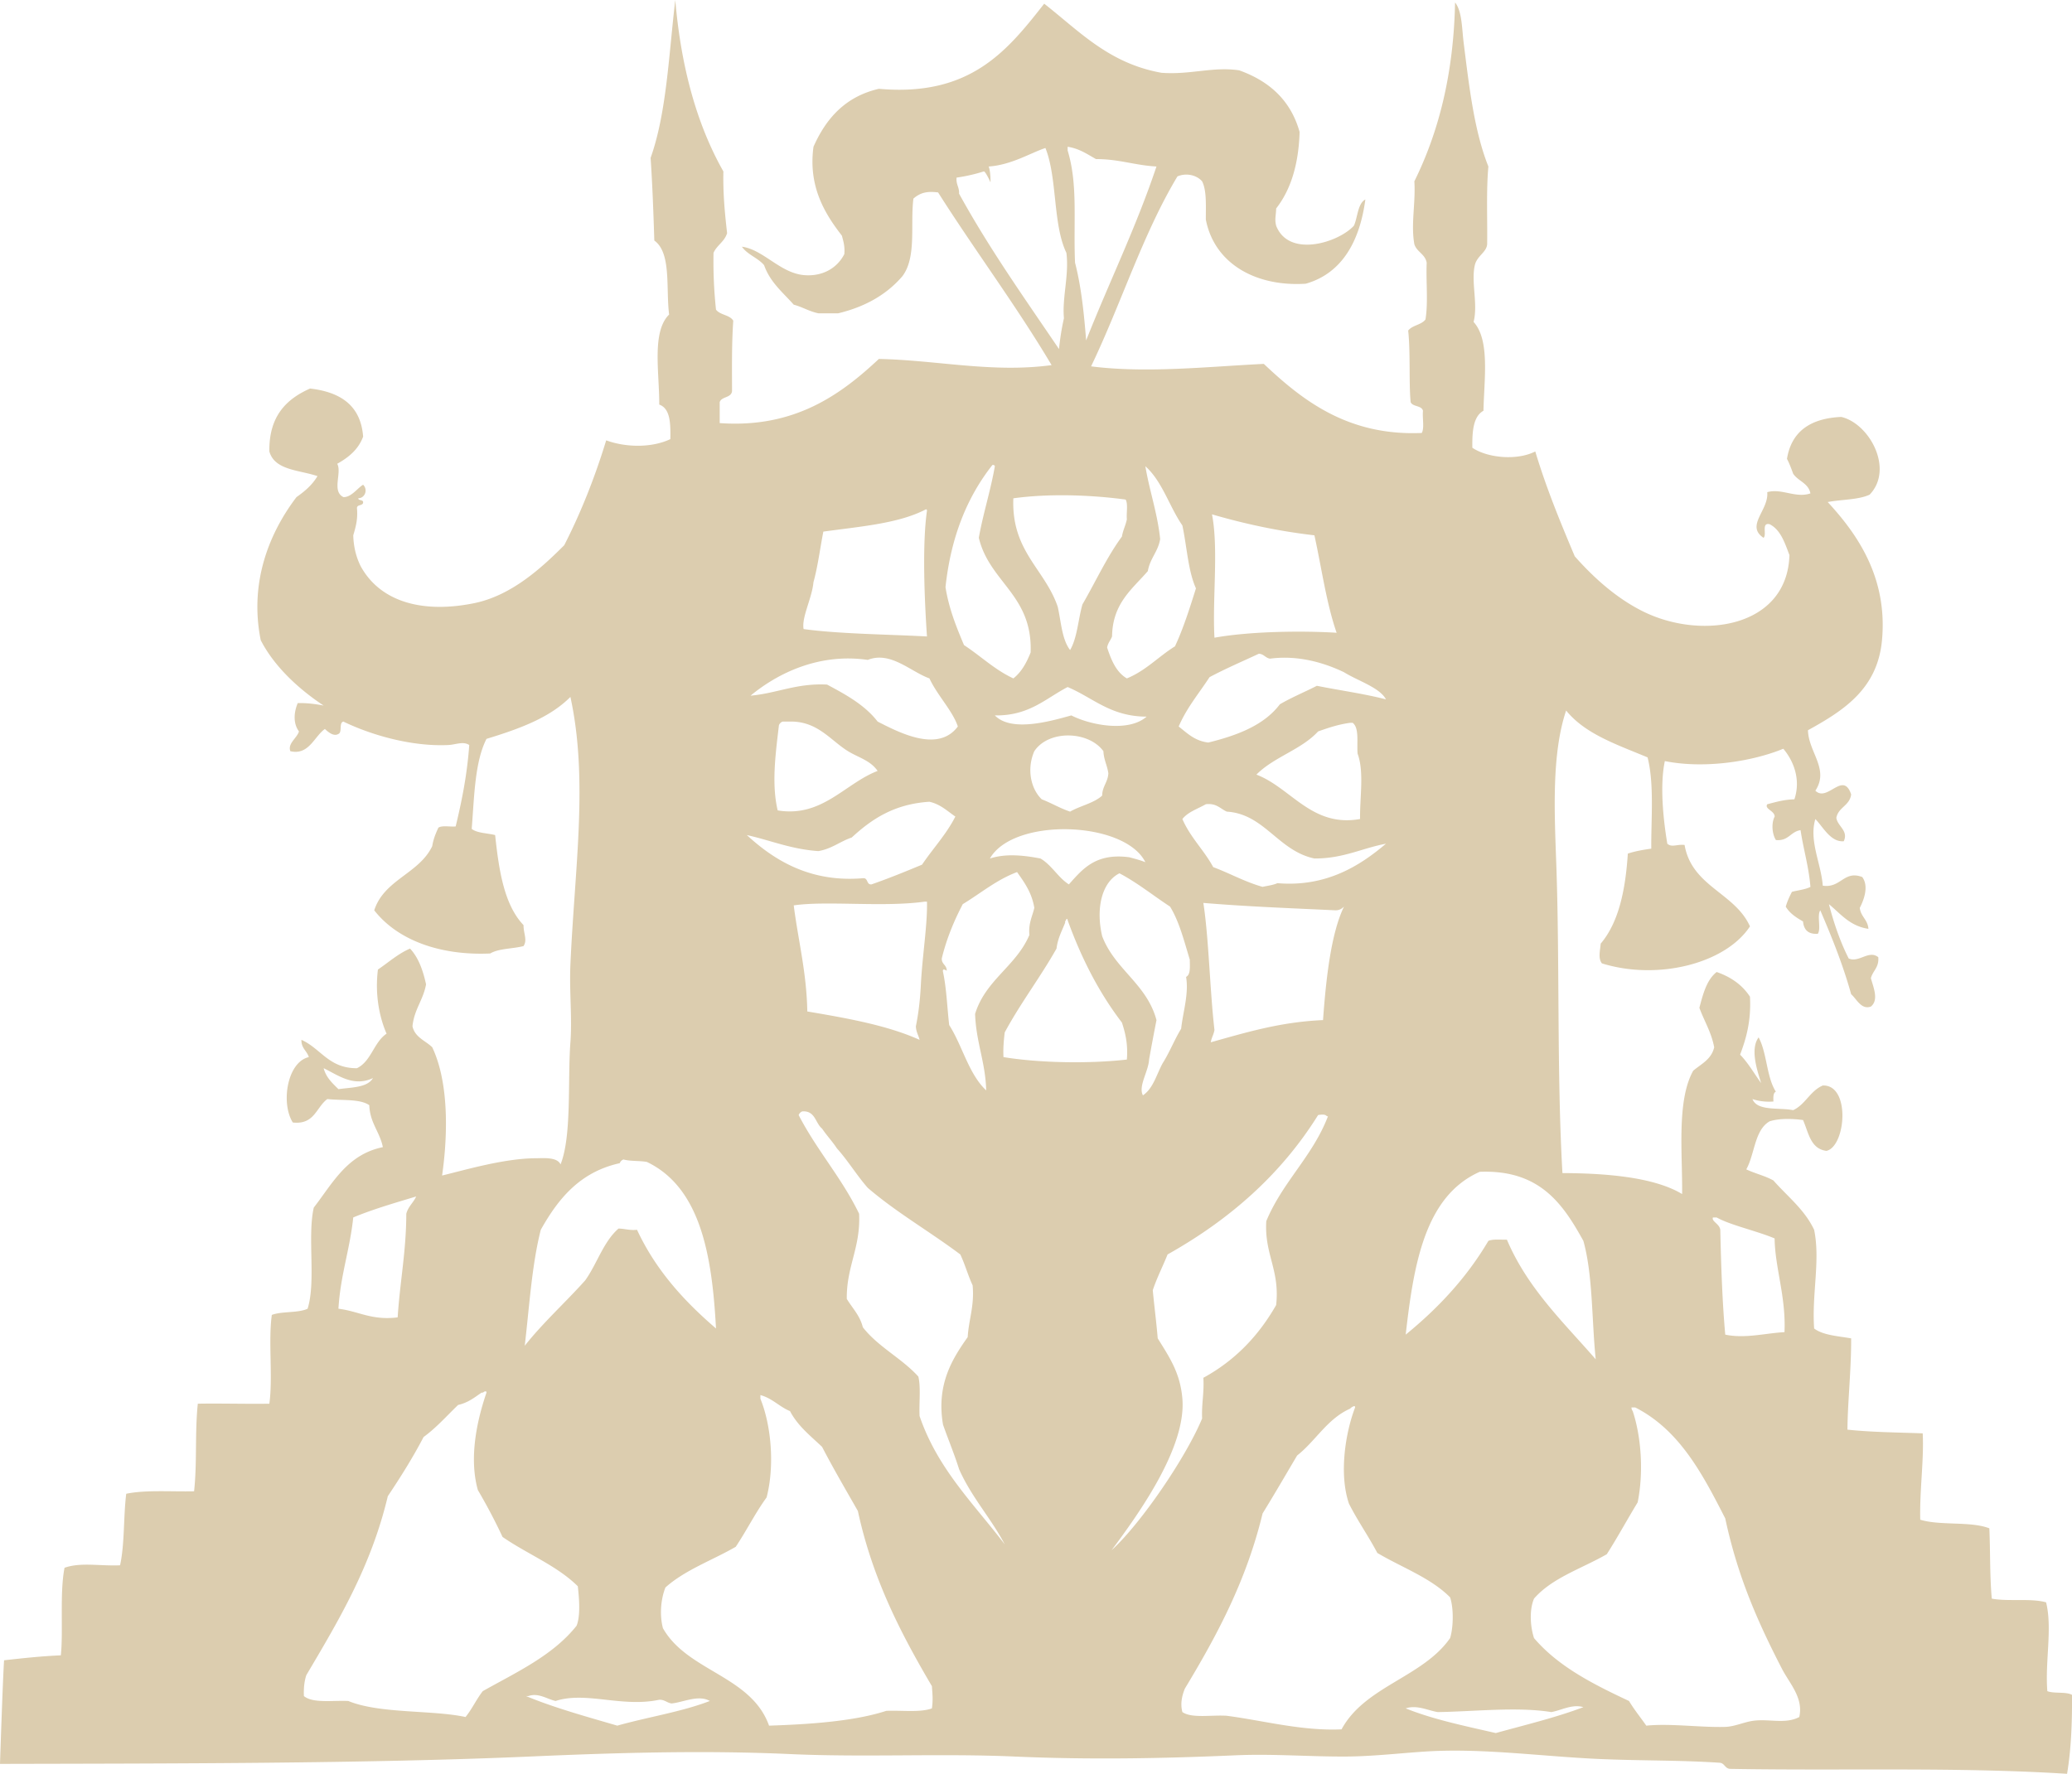 <svg xmlns="http://www.w3.org/2000/svg" viewBox="0 0 616.65 528.04">
  <path fill="#DCCDAF" d="M1.213 494.245c5.511-.607 11.016-1.224 16.891-1.469.76-7.063-.378-18.568 1.102-26.071 4.865-1.699 10.442-.473 16.524-.732 1.396-6.316.984-14.44 1.836-21.298 5.779-1.198 13.368-.586 20.196-.734.933-8.625.199-17.104 1.102-26.071 5.779-.132 14.337.095 21.297 0 1.091-7.965-.358-18.472.734-26.437 3.025-1.137 7.811-.513 10.649-1.836 2.542-8.109-.116-21.414 1.836-30.11 5.618-7.235 9.895-15.812 20.563-17.995-.918-4.59-3.847-7.169-4.04-12.484-2.804-1.968-8.207-1.34-12.484-1.835-3.328 2.426-3.798 7.709-10.282 6.978-3.635-5.79-1.637-18.036 4.773-19.462-.567-1.88-2.275-2.622-2.203-5.141 5.768 2.557 8.14 8.507 16.524 8.447 4.278-2.087 5.005-7.726 8.813-10.283-2.231-5.11-3.478-11.91-2.57-19.094 3.146-2.117 5.886-4.64 9.547-6.242 2.493 2.647 3.856 6.426 4.774 10.649-.834 4.674-3.543 7.473-4.04 12.484.722 3.317 3.83 4.249 5.875 6.242 4.769 10.015 4.803 25.158 2.938 38.189 6.686-1.604 18.487-5.121 27.907-5.141 2.085-.005 6.339-.452 7.344 1.836 3.391-8.444 2.084-25.17 2.938-36.354.555-7.274-.351-15.157 0-23.134 1.265-28.768 5.385-54.897 0-79.682-6.212 6.273-15.404 9.564-24.97 12.485-3.515 6.889-3.628 17.18-4.406 26.805 1.654 1.286 4.642 1.235 6.977 1.836 1.125 10.624 2.711 20.79 8.446 26.805-.006 2.584 1.207 4.396 0 6.242-3.206.836-7.396.683-9.915 2.203-15.104.672-27.673-4.069-34.517-12.852 2.958-9.16 13.342-10.894 17.259-19.093.336-2.111 1.053-3.843 1.836-5.508 1.097-.739 3.464-.208 5.141-.367 1.834-7.59 3.415-15.433 4.039-24.235-1.794-1.203-4.033-.104-6.242 0-11.241.528-23.383-3.173-31.212-6.977-1.391.323-.274 3.155-1.469 3.672-1.449.894-3.132-.649-4.04-1.469-3.187 2.25-4.763 7.896-10.281 6.609-.854-2.292 1.944-3.863 2.57-5.875-1.717-2.308-1.585-5.557-.367-8.446 2.872-.057 5.332.298 7.711.734-6.793-4.468-14.497-11.207-18.727-19.461-3.572-17.788 3.028-32.587 10.649-42.595 2.454-1.708 4.692-3.631 6.242-6.243-5.385-1.837-12.75-1.692-14.321-7.344-.15-10.432 4.988-15.576 12.118-18.728 8.998 1.039 15.084 4.99 15.79 14.321-1.421 3.842-4.339 6.187-7.711 8.078 1.472 2.656-1.72 8.172 1.836 9.915 2.341.136 4.334-2.837 5.875-3.672 1.484 1.463.571 3.984-1.469 4.04.101.756 1.368.346 1.469 1.102.051 1.274-1.86.587-1.836 1.836.312 3.372-.415 5.706-1.102 8.079.107 3.687.949 6.64 2.203 9.18 5.874 10.721 18.565 14.121 33.783 11.016 11.366-2.319 20.428-10.895 26.805-17.258 4.928-9.638 9.075-20.057 12.485-31.212 5.929 2.155 13.579 2.25 19.095-.367.069-4.598.032-9.09-3.305-10.282.046-9.563-2.296-21.653 2.938-26.806-.995-7.818.731-18.357-4.407-22.032-.257-8.309-.562-16.574-1.102-24.602C198.391 33.651 199.05 16.197 200.97 0c1.718 20.069 6.439 37.135 14.321 51.041-.147 6.634.44 12.535 1.102 18.36-.756 2.551-3.039 3.571-4.04 5.875-.116 5.991.173 11.577.735 16.891 1.179 1.634 4.099 1.531 5.141 3.305-.47 6.629-.384 13.814-.367 20.93-.205 2.121-3.097 1.555-3.672 3.305v6.242c22.283 1.593 36.056-8.493 47.369-19.094 17.203.34 33.802 4.233 51.408 1.836-10.586-17.809-22.763-34.029-33.782-51.408-3.329-.417-5.271.06-7.344 1.836-.978 7.757 1.017 17.479-3.305 23.133-4.634 5.402-10.999 9.076-19.094 11.016h-5.875c-2.744-.56-4.731-1.879-7.344-2.57-3.217-3.637-7.037-6.672-8.813-11.75-1.839-2.2-4.962-3.117-6.61-5.508 6.299.824 11.304 7.76 18.36 8.445 5.331.517 9.896-1.87 12.118-6.242.207-2.288-.292-3.87-.734-5.508-5.009-6.435-10.058-14.581-8.445-26.438 3.756-8.484 9.518-14.962 19.461-17.259 27.281 2.435 38.271-11.423 49.205-25.337 10.375 8.106 19.203 17.762 34.884 20.563 8.581.658 15.201-1.885 23.134-.734 8.923 3.194 15.346 8.889 17.993 18.36-.288 9.625-2.624 17.205-6.977 22.767-.051 2.235-.498 3.11 0 5.141 3.753 9.61 18.468 5.072 23.132 0 1.1-2.329 1.124-6.672 3.412-7.812-1.641 12.312-6.873 21.977-17.733 25.072-14.553.945-27.138-5.719-29.743-19.095-.014-4.148.283-8.606-1.102-11.383-1.622-1.853-4.651-2.598-7.344-1.469-10.3 17.118-16.804 38.031-25.704 56.549 16.525 2.105 34.622.086 51.408-.734 11.46 10.819 25.003 21.509 47.002 20.563.851-1.475.128-4.524.367-6.61-.431-1.649-3.044-1.117-3.673-2.57-.549-5.459-.022-14.812-.732-21.298 1.207-1.608 3.947-1.683 5.141-3.305.843-4.91.132-11.374.366-16.891-.459-2.601-2.935-3.186-3.671-5.508-1.079-5.964.413-12.236 0-18.728 7.209-14.578 11.676-31.899 12.117-53.244 2.11 2.664 2.011 7.674 2.571 12.117 1.642 13.069 3.143 26.22 7.344 36.72-.656 7.177-.264 15.404-.366 23.134-.184 2.43-3.023 3.433-3.672 6.242-1.161 5.019.998 11.59-.367 16.891 4.899 5.334 3.146 16.94 2.938 26.438-3.067 1.706-3.37 6.175-3.305 11.016 4.546 3.052 13.267 3.874 18.728 1.102 3.31 11.011 7.501 21.14 11.752 31.212 4.971 5.625 11.947 12.321 20.562 16.524 17.359 8.469 42.667 4.639 43.329-16.891-1.394-3.625-2.573-7.463-5.875-9.18-2.576-.616-.78 3.138-1.836 4.04-5.453-3.634 1.619-8.21 1.102-13.586 4.247-1.229 8.41 1.867 12.853.367-.588-3.084-3.693-3.65-5.142-5.875-.557-1.524-1.119-3.042-1.836-4.407 1.33-8.218 7.027-12.068 16.159-12.485 8.415 1.972 15.729 15.548 8.445 23.134-3.325 1.571-8.375 1.417-12.485 2.203 8.827 9.555 17.874 22.473 16.158 41.126-1.338 14.547-11.434 20.944-22.031 26.806.152 6.531 6.418 11.59 2.203 17.993 3.588 3.574 8.243-6.074 10.648 1.102-.411 3.384-3.801 3.788-4.406 6.977.346 2.527 3.686 3.823 2.202 6.977-3.888.306-6.085-4.174-8.446-6.609-1.963 6.45 1.754 13.363 2.202 19.829 5.417.818 6.27-4.651 11.752-2.57 1.995 2.691.541 6.718-.734 9.18.298 2.64 2.382 3.493 2.57 6.243-5.537-.826-8.263-4.467-11.751-7.345 1.512 5.831 3.409 11.279 5.876 16.157 3.027 1.393 6.024-2.635 8.813-.367.263 3.078-1.628 4-2.202 6.242.72 2.705 2.435 6.474 0 8.447-2.849 1.061-4.264-2.291-5.875-3.672-2.473-8.911-5.764-17.004-9.18-24.97-1.051 1.521.298 5.44-.734 6.978-2.894.199-4.176-1.211-4.406-3.672-2.023-1.159-3.965-2.4-5.141-4.406.463-1.618 1.13-3.029 1.836-4.406 1.839-.486 3.973-.678 5.509-1.469-.501-6.107-2.082-11.137-2.938-16.891-3.003.424-3.543 3.311-7.346 2.938-1.103-1.764-1.415-4.938-.365-6.977.017-1.741-3.116-2.255-2.203-3.672 2.521-.661 4.977-1.388 8.078-1.469 2.041-6.109-.438-11.697-3.305-15.055-9.126 3.761-23.375 6.051-35.251 3.672-1.555 7.318-.432 17.628.734 24.602 1.396 1.192 2.822.097 5.139.367 2.156 12.41 14.945 14.187 19.462 24.235-7.232 11.027-27.362 16.205-44.063 11.017-1.187-1.49-.539-3.757-.367-5.876 5.344-6.283 7.369-15.885 8.078-26.805 2.114-.703 4.495-1.135 6.979-1.469-.088-8.468.935-19.209-1.104-27.172-8.966-3.763-18.555-6.905-24.235-13.954-4.331 12.902-3.491 30.144-2.938 45.533 1.063 29.543.135 62.2 1.836 92.167 11.778.057 26.879.961 35.618 6.242.15-11.953-1.694-27.768 3.304-36.72 2.393-2.012 5.433-3.381 6.242-6.977-.856-4.529-2.974-7.797-4.406-11.752 1.096-4.168 2.188-8.339 5.141-10.648 4.276 1.477 7.64 3.864 9.913 7.345.386 7.116-1.088 12.376-2.938 17.257 2.425 2.472 4.182 5.61 6.242 8.447-.664-2.49-3.548-9.811-.732-13.586 2.508 4.591 2.342 11.854 5.139 16.156-.849.375-.759 1.689-.732 2.938-2.499.173-4.491-.16-6.242-.732 1.464 3.675 7.828 2.452 12.117 3.303 3.669-1.715 5.04-5.729 8.813-7.344 8.313-.292 6.903 18.083 1.104 19.463-4.79-.598-5.323-5.449-6.979-9.18-3.286-.44-7.033-.529-9.913.366-4.545 2.555-4.425 9.776-6.978 14.32 2.571 1.224 5.654 1.934 8.078 3.305 4.174 4.762 9.255 8.615 12.117 14.688 1.885 9.147-.722 19.063 0 29.376 2.645 2.009 7.054 2.247 11.017 2.938.032 9.493-1.042 18.877-1.104 27.173 7.067.768 14.847.821 22.4 1.103.404 7.808-.94 16.884-.734 25.704 5.877 1.835 15.023.399 20.563 2.57.309 6.913.115 14.329.732 20.931 4.835.92 11.688-.181 16.159 1.104 1.914 7.771-.337 17.455.367 26.437 2.021.794 5.541.089 7.344 1.104.063 8.384-.272 16.374-1.469 23.499-33.04-2.075-66.356-.867-100.247-1.469-1.655-.059-1.616-1.812-3.305-1.835-11.968-.784-23.429-.565-35.617-1.103-17.297-.761-35.175-3.342-52.143-2.202-7.868.528-15.597 1.437-23.501 1.469-10.887.043-21.666-.852-32.679-.367-21.818.96-43.511 1.344-65.729.367-22.183-.976-44.445.283-66.831-.734-25.783-1.172-51.795-.395-77.479.734C108.67 525.04 49.232 524.963 0 525.09c0 0 .794-24.288 1.213-30.845zM316.64 94.732c-.574-6.186 1.576-12.841.732-19.462-4.066-8.417-2.677-22.291-6.242-31.212-4.514 1.5-10.118 5.047-16.891 5.508.644 1.675.546 4.717.546 4.717s-1.53-3.421-2.015-3.25a49.643 49.643 0 0 1-8.078 1.836c-.217 2.052.841 2.831.734 4.774 8.979 16.355 19.515 31.157 29.743 46.267.329-3.221.817-6.282 1.471-9.178zm1.099-49.94c3.112 10.193 1.671 20.961 2.204 33.416 1.82 6.992 2.663 14.96 3.305 23.133 6.858-17.375 14.855-33.613 20.93-51.775-6.394-.338-11.227-2.237-17.992-2.204-2.594-1.446-4.945-3.133-8.447-3.672v1.102zm-36.35 129.989c1.043 6.545 3.268 11.91 5.508 17.258 4.966 3.234 9.086 7.313 14.688 9.915 2.407-1.877 3.919-4.649 5.142-7.711.618-17.143-12.229-20.819-15.423-34.15 1.32-7.37 3.481-13.9 4.773-21.297-.081-.286-.307-.427-.734-.367-7.391 9.379-12.331 21.207-13.954 36.352zm63.89-14.321c-.619 3.787-3.037 5.776-3.67 9.547-4.651 5.386-10.505 9.568-10.649 19.461-.438 1.155-1.24 1.943-1.47 3.305 1.253 3.766 2.708 7.332 5.877 9.18 5.651-2.303 9.403-6.509 14.319-9.547 2.492-5.341 4.368-11.299 6.242-17.258-2.361-5.228-2.696-12.481-4.039-18.727-3.905-5.643-5.966-13.129-11.017-17.625 1.247 7.445 3.57 13.811 4.407 21.664zm-43.696-12.117c-.624 15.804 9.368 20.989 13.219 32.314.996 4.512 1.258 9.757 3.672 12.852 2.132-3.622 2.392-9.113 3.671-13.586 3.918-6.732 7.237-14.061 11.752-20.196.305-1.897 1.106-3.3 1.469-5.141-.178-1.905.395-4.558-.367-5.875-10.26-1.384-22.763-1.846-33.416-.368zm-56.549 9.914c-.978 5.02-1.637 10.358-2.938 15.055-.438 4.813-3.585 10.464-2.938 13.954 10.456 1.458 25.619 1.594 36.72 2.203-.772-11.276-1.418-27.543 0-37.454-.021-.224-.055-.435-.367-.367-8.122 4.239-19.628 5.095-30.477 6.609zm116.404 31.579c10.771-1.936 26.276-2.093 36.354-1.469-3.064-8.808-4.459-19.287-6.609-29.009-10.974-1.268-21.001-3.479-30.479-6.242 1.99 10.356.074 25.252.734 36.72zm38.554 10.282c-5.756-2.762-13.58-5.168-22.03-4.039-1.371-.222-1.802-1.382-3.305-1.469-4.927 2.295-9.984 4.458-14.688 6.977-3.135 4.823-6.796 9.116-9.18 14.688 2.543 1.984 4.771 4.287 8.813 4.773 8.741-2.152 16.605-5.182 21.298-11.383 3.463-2.046 7.373-3.642 11.017-5.508 6.826 1.374 14.051 2.35 20.562 4.039-1.866-3.54-8.413-5.529-12.487-8.078zm-123.379 1.836c-5.598-1.995-11.587-8.211-18.36-5.508-14.474-2.099-26.796 3.95-34.884 10.648 7.967-.724 13.625-3.754 22.767-3.305 5.67 3.021 11.273 6.106 15.055 11.016 6.743 3.445 18.059 9.269 23.868 1.469-1.498-4.621-6.128-9.291-8.446-14.32zm41.126 2.57c-6.603 3.432-11.469 8.605-21.665 8.446 4.98 5.13 16.82 1.642 22.765 0 5.753 2.944 17.07 5.07 22.4.367-10.741-.029-15.914-5.627-23.5-8.813zm-65.36 19.095c-5.108-3.145-8.794-8.599-16.524-8.813h-2.938a1.86 1.86 0 0 0-1.102 1.102c-.932 8.063-2.271 17.356-.367 25.337 13.227 2.192 20.017-8.033 29.743-11.75-2.164-3.141-5.701-3.96-8.812-5.876zm149.449-8.446c-3.556.482-6.566 1.51-9.547 2.57-4.977 5.425-13.196 7.612-18.36 12.852 10.313 3.921 16.48 15.788 30.845 13.219-.074-6.626 1.252-14.071-.732-19.461-.273-3.277.549-7.65-1.469-9.18h-.737zm-73.807 21.665c.04-2.775 1.68-3.952 1.836-6.609-.313-2.381-1.363-4.022-1.469-6.609-4.411-6.061-16.278-6.417-20.563 0-2.263 5.13-1.147 11.102 2.203 14.321 2.916 1.123 5.419 2.659 8.447 3.672 3.022-1.752 7.052-2.495 9.546-4.775zm-51.408 1.836c-10.589.671-17.273 5.248-23.134 10.648-3.476 1.175-5.938 3.365-9.914 4.04-8.138-.553-14.188-3.193-21.298-4.774 8.106 7.474 18.834 14.167 34.517 12.852 1.666-.197.98 1.957 2.57 1.836 5.176-1.799 10.128-3.825 15.055-5.875 3.245-4.833 7.194-8.963 9.914-14.321-2.402-1.635-4.417-3.659-7.71-4.406zm114.567 16.891c-10.84-2.304-14.84-13.245-26.071-13.954-1.955-.858-3.051-2.578-6.242-2.203-2.41 1.384-5.308 2.281-6.977 4.406 2.362 5.471 6.427 9.24 9.18 14.321 4.995 1.859 9.349 4.36 14.688 5.875 1.494-.344 3.155-.519 4.407-1.102 14.449 1.218 24.503-5.111 32.313-11.75-7.206 1.364-12.7 4.438-21.298 4.407zm-96.573 0c4.786-1.536 10.06-.953 15.054 0 3.386 2 5.169 5.604 8.447 7.711 4.106-4.584 7.965-9.414 17.993-8.078 1.639.442 3.292.869 4.773 1.469-6.122-12.344-39.242-13.43-46.267-1.102zm-4.407 46.268c3.095-10.124 12.223-14.216 16.157-23.499-.313-3.496.877-5.49 1.469-8.079-.745-4.518-2.953-7.574-5.141-10.649-6.212 2.358-10.817 6.319-16.157 9.547-2.554 4.911-4.783 10.149-6.243 16.157-.076 1.789 1.506 1.922 1.469 3.672-.343-.225-1.354-.855-1.102.365 1.043 4.832 1.229 10.521 1.836 15.79 3.961 6.197 5.773 14.545 11.016 19.461-.221-8.468-3.032-14.346-3.304-22.765zm55.816 14.688c2.044-3.219 3.51-7.019 5.508-10.283.521-4.916 2.324-10.334 1.469-15.423 1.385-.695 1.115-3.044 1.102-5.139-1.688-5.533-3.124-11.318-5.875-15.789-5.03-3.292-9.613-7.032-15.055-9.915-5.188 2.57-7.124 10.348-5.142 18.728 3.774 9.936 13.258 14.161 16.159 24.97-.763 3.889-1.503 7.8-2.204 11.75-.179 3.525-3.283 7.935-1.834 10.648 3.078-2.059 4.054-6.224 5.872-9.547zM236.223 269.52c1.339 10.535 3.833 19.914 4.04 31.58 11.934 2.019 23.787 4.119 33.415 8.445-.332-1.381-1.053-2.374-1.102-4.039.768-3.737 1.256-7.844 1.469-12.117.442-8.873 1.994-18.064 1.836-24.97h-.734c-12.449 1.708-28.999-.338-38.924 1.101zm125.215 37.086c-.226 1.364-.875 2.307-1.103 3.672 10.438-2.904 20.631-6.053 33.415-6.609.878-12.219 2.362-25.788 6.242-33.782-.627.596-1.335 1.111-2.57 1.102-13.124-.636-25.953-1.086-39.29-2.202 1.639 10.614 1.917 25.734 3.306 37.819zm-44.431-31.946c-.959 2.467-2.206 4.646-2.572 7.711-4.852 8.612-10.71 16.216-15.422 24.97-.272 2.298-.501 4.641-.367 7.344 10.569 1.746 25.436 2.021 36.72.732.372-4.533-.445-7.878-1.469-11.014-6.747-8.798-12.038-19.054-16.158-30.479-.021-.224-.056-.435-.367-.365-.019.468-.471.507-.365 1.101zm-216.282 49.571c3.967-.563 8.62-.438 10.281-3.305-5.825 2.771-10.494-.934-14.688-2.938.744 2.807 2.627 4.474 4.407 6.243zm138.068 6.611c-.53.206-.897.573-1.102 1.103 5.368 10.423 12.851 18.728 17.993 29.375.476 10.145-3.77 15.569-3.672 25.338 1.653 2.754 3.896 4.916 4.774 8.445 4.542 5.861 11.588 9.22 16.524 14.689.785 3.255.176 7.903.367 11.751 5.382 15.792 16.193 26.156 25.336 38.188-4.118-7.876-9.929-14.061-13.586-22.399-1.438-4.56-3.211-8.783-4.774-13.221-2.036-11.957 2.754-19.587 7.344-26.071.318-5.311 2.033-9.227 1.469-15.422-1.377-2.905-2.281-6.285-3.672-9.18-9.013-6.776-19.053-12.526-27.54-19.829-3.265-3.712-5.874-8.078-9.18-11.751-1.349-2.076-3.035-3.818-4.406-5.875-2.045-1.628-1.982-5.364-5.875-5.141zm153.488 1.101c-11.04 17.722-26.371 31.153-44.797 41.491-1.431 3.59-3.156 6.881-4.406 10.649.448 4.814 1.071 9.455 1.469 14.32 3.479 5.622 6.709 10.274 7.344 17.993 1.188 14.438-12.824 34.018-21.072 45.089 8.653-7.87 22.098-27.54 26.947-39.214-.2-4.362.649-7.674.367-12.117 9.348-5.095 16.425-12.462 21.665-21.663 1.154-10.458-3.546-15.061-2.938-24.97 4.843-11.682 13.779-19.27 18.36-31.212-.695.083-.225-.846-2.939-.366zm-199.757 13.953c-2.169-.4-4.968-.173-6.977-.732a1.855 1.855 0 0 0-1.102 1.102c-11.835 2.608-18.314 10.572-23.501 19.828-2.661 10.437-3.396 22.797-4.773 34.519 5.517-6.968 12.101-12.869 17.993-19.463 3.523-4.922 5.401-11.489 9.915-15.423 1.924.034 3.306.61 5.508.367 5.594 12.03 14.022 21.229 23.501 29.376-1.175-22.204-4.763-41.993-20.564-49.574zm278.706 23.501c-6.105-11.03-13.006-21.264-30.845-20.563-16.271 7.23-19.642 27.361-22.032 48.472 9.641-7.864 18.108-16.898 24.603-27.907 1.365-.595 3.612-.304 5.51-.367 6.169 14.516 16.817 24.554 26.437 35.619-1.208-11.77-.836-25.118-3.673-35.254zm-366.099-6.976c-.988 9.536-3.823 17.229-4.406 27.173 5.998.732 9.914 3.549 17.625 2.57.666-10.475 2.552-19.725 2.57-30.845.554-2.138 2.102-3.284 2.938-5.14-6.389 1.931-12.854 3.792-18.727 6.242zm405.758 0h-1.102c-.501 1.264 2.304 1.99 2.201 4.039.257 11.407.637 21.721 1.469 30.845 5.923 1.248 12.017-.454 17.627-.734.475-10.563-2.825-19.135-2.938-27.906-5.345-2.256-13.178-3.945-17.257-6.244zm-361.327 95.104a167.093 167.093 0 0 0-7.344-13.952c-2.767-9.844-.103-21.226 2.57-29.009-.02-.224-.055-.436-.367-.367-.47.02-.51.472-1.102.367-2.096 1.453-4.064 3.034-6.977 3.671-3.369 3.238-6.454 6.766-10.281 9.547-3.227 6.198-6.877 11.973-10.649 17.626-4.951 20.876-14.635 37.018-24.235 53.245-.592 1.733-.829 3.82-.734 6.241 2.668 2.229 8.545 1.246 13.219 1.47 9.293 3.841 25.052 2.632 34.884 4.772 1.931-2.352 3.254-5.313 5.141-7.712 10.113-5.674 20.929-10.649 27.907-19.461 1.215-2.948.763-8.255.367-11.751-6.206-6.155-15.104-9.618-22.399-14.687zm76.747-41.126c3.198 7.836 4.307 19.909 1.836 29.376-3.353 4.604-5.987 9.925-9.18 14.689-6.986 4.028-15.125 6.904-20.93 12.117-1.356 3.437-1.786 8.153-.734 12.118 7.293 12.902 26.281 14.11 31.579 29.009 11.47-.385 25.069-1.208 34.884-4.407 4.573-.2 10.104.556 13.586-.734.355-2.631.179-3.896 0-6.609-9.16-15.564-17.641-31.809-22.032-52.143-3.594-6.32-7.268-12.561-10.649-19.093-3.447-3.283-7.242-6.221-9.547-10.648-3.21-1.319-5.248-3.81-8.813-4.773v1.098zm205.264 71.237c.993-3.283 1.08-8.85 0-12.117-5.785-5.844-14.368-8.89-21.665-13.221-2.654-5.057-5.864-9.557-8.447-14.688-3.027-8.904-1.014-21.221 1.836-28.642-.021-.224-.053-.435-.367-.367-.433.178-.832.392-1.102.732-6.861 3.053-10.236 9.592-15.788 13.954-3.413 5.767-6.777 11.582-10.282 17.259-4.878 20.213-13.695 36.488-23.134 52.142-.819 2.02-1.414 4.438-.733 6.978 2.828 1.945 8.757.792 13.22 1.103 11.051 1.457 22.333 4.564 34.149 4.039 6.957-12.87 24.178-15.477 32.313-27.172zm54.344-67.565c2.526 7.585 3.288 18.197 1.469 27.173-3.105 5.095-5.985 10.416-9.18 15.422-7.373 4.255-16.256 7-21.665 13.22-1.438 3.4-1.127 8.287 0 11.752 7.197 8.47 17.61 13.724 28.274 18.727 1.557 2.605 3.431 4.892 5.141 7.344 7.164-.729 16.162.582 23.5.366 2.83-.083 5.644-1.479 8.446-1.835 4.716-.603 9.453 1.08 13.587-1.103 1.285-5.726-2.887-9.957-5.141-14.319-7.229-13.998-13.212-27.521-16.892-44.799-6.747-13.204-13.574-26.326-26.806-33.048h-1.103c-.012.504.176.804.37 1.1zm-286.048 87.027c-1.396-.196-2.037-1.146-3.672-1.102-11.054 2.377-21.807-2.578-30.845.367-2.527-.553-5.122-2.518-8.078-1.471h-.734c8.473 3.523 17.896 6.096 27.173 8.814 9.062-2.566 19.157-4.099 27.54-7.344-3.402-1.955-7.915.409-11.384.736zm261.813 2.57c-10.225-1.644-22.917-.159-33.782 0-2.956-.467-6.181-2.225-9.547-1.102 8.109 3.275 17.543 5.224 26.807 7.344 8.821-2.44 17.909-4.613 26.071-7.711-3.348-.99-6.534.946-9.549 1.469z"/>
</svg>
